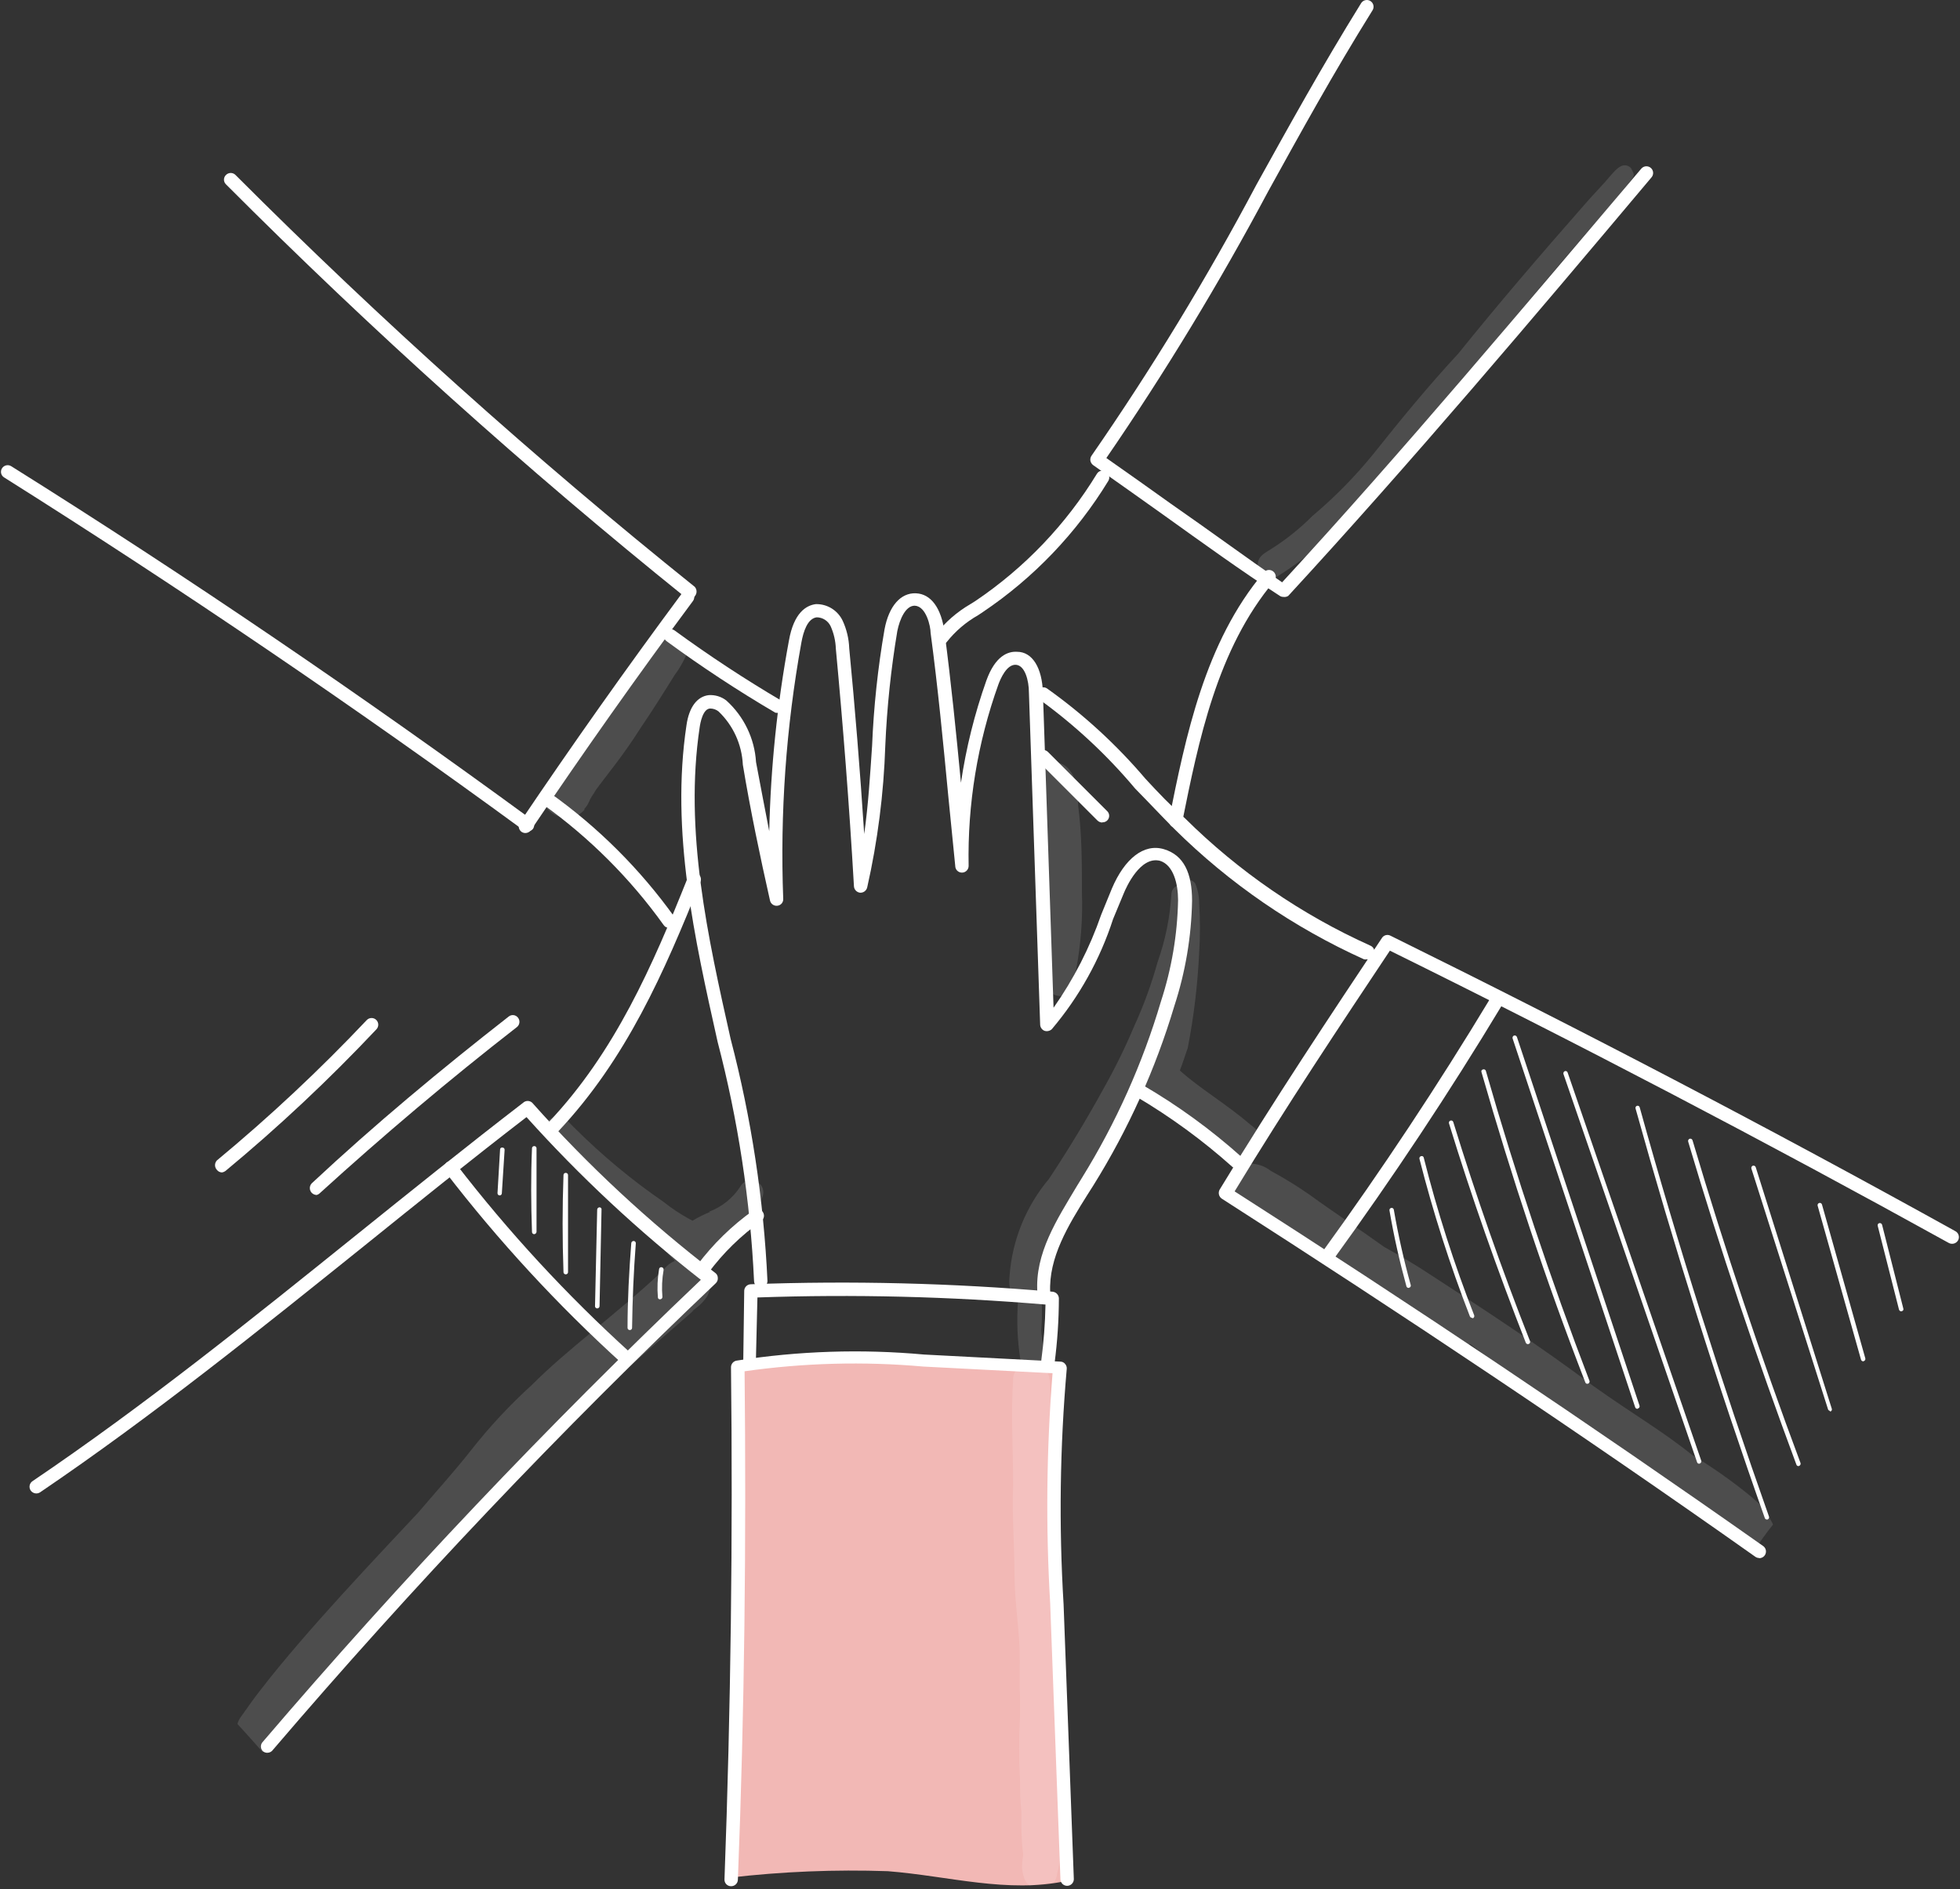 <svg width="251" height="242" viewBox="0 0 251 242" fill="none" xmlns="http://www.w3.org/2000/svg">
<rect x="0" y="0" width="251" height="242" fill="#333333" stroke="none"/>
<g clip-path="url(#clip0_428_3502)">
<path d="M63.965 153.121C63.928 153.118 63.892 153.107 63.86 153.09C63.828 153.074 63.799 153.05 63.775 153.022C63.752 152.994 63.734 152.961 63.723 152.926C63.713 152.891 63.709 152.855 63.712 152.818L64.04 147.242C64.039 147.204 64.047 147.166 64.063 147.132C64.079 147.098 64.102 147.067 64.131 147.043C64.16 147.019 64.194 147.001 64.231 146.992C64.268 146.983 64.306 146.982 64.343 146.989C64.382 146.989 64.42 146.997 64.455 147.013C64.491 147.028 64.523 147.051 64.549 147.079C64.575 147.108 64.595 147.142 64.607 147.178C64.62 147.215 64.624 147.254 64.621 147.292L64.267 152.843C64.267 152.882 64.26 152.92 64.244 152.956C64.229 152.991 64.206 153.023 64.177 153.049C64.149 153.075 64.115 153.095 64.079 153.108C64.042 153.12 64.003 153.124 63.965 153.121Z" fill="white"/>
<path d="M68.405 158.085C68.369 158.085 68.333 158.078 68.299 158.064C68.266 158.05 68.235 158.029 68.209 158.003C68.183 157.978 68.163 157.947 68.149 157.913C68.135 157.88 68.128 157.844 68.128 157.807C68.002 154.249 67.976 150.641 68.128 147.083C68.128 147.01 68.157 146.939 68.209 146.887C68.261 146.835 68.332 146.806 68.405 146.806C68.444 146.802 68.483 146.807 68.519 146.819C68.556 146.832 68.59 146.852 68.618 146.878C68.647 146.904 68.669 146.936 68.685 146.971C68.7 147.006 68.708 147.045 68.708 147.083C68.708 150.641 68.708 154.249 68.708 157.782C68.703 157.856 68.673 157.927 68.623 157.982C68.572 158.037 68.504 158.073 68.43 158.085H68.405Z" fill="white"/>
<path d="M72.44 163.23C72.366 163.23 72.296 163.201 72.244 163.149C72.192 163.097 72.162 163.026 72.162 162.953C72.011 158.815 72.011 154.626 72.162 150.513C72.162 150.474 72.17 150.436 72.186 150.401C72.201 150.365 72.224 150.333 72.252 150.307C72.281 150.281 72.314 150.261 72.351 150.249C72.388 150.237 72.427 150.232 72.465 150.236C72.539 150.236 72.609 150.265 72.661 150.317C72.713 150.369 72.743 150.439 72.743 150.513C72.743 154.626 72.743 158.815 72.743 162.927C72.746 162.966 72.742 163.005 72.729 163.041C72.717 163.078 72.697 163.112 72.671 163.14C72.645 163.169 72.613 163.191 72.578 163.207C72.542 163.222 72.504 163.23 72.465 163.23H72.44Z" fill="white"/>
<path d="M76.477 167.595C76.403 167.595 76.333 167.565 76.281 167.513C76.228 167.461 76.199 167.391 76.199 167.317L76.477 154.928C76.483 154.856 76.514 154.789 76.564 154.738C76.615 154.687 76.683 154.656 76.754 154.65C76.794 154.645 76.835 154.65 76.872 154.664C76.91 154.678 76.944 154.701 76.971 154.73C76.998 154.76 77.018 154.796 77.028 154.834C77.039 154.873 77.04 154.914 77.032 154.953L76.779 167.317C76.773 167.393 76.739 167.464 76.683 167.515C76.626 167.566 76.553 167.595 76.477 167.595Z" fill="white"/>
<path d="M80.666 170.366C80.627 170.37 80.589 170.365 80.552 170.353C80.516 170.34 80.482 170.32 80.453 170.294C80.425 170.268 80.402 170.236 80.386 170.201C80.371 170.165 80.363 170.127 80.363 170.088C80.363 166.48 80.565 162.821 80.843 159.213C80.855 159.142 80.892 159.077 80.947 159.031C81.003 158.985 81.073 158.96 81.145 158.961C81.184 158.961 81.222 158.969 81.258 158.984C81.293 159 81.325 159.022 81.351 159.051C81.377 159.079 81.397 159.113 81.41 159.15C81.422 159.186 81.427 159.225 81.423 159.264C81.145 162.847 80.994 166.48 80.944 170.088C80.944 170.162 80.914 170.233 80.862 170.285C80.81 170.337 80.74 170.366 80.666 170.366Z" fill="white"/>
<path d="M84.527 166.43C84.492 166.434 84.457 166.43 84.423 166.419C84.389 166.408 84.359 166.39 84.332 166.366C84.306 166.342 84.285 166.313 84.271 166.281C84.257 166.248 84.25 166.213 84.25 166.178C84.148 164.974 84.199 163.761 84.401 162.57C84.404 162.531 84.415 162.493 84.434 162.458C84.452 162.424 84.478 162.394 84.509 162.37C84.54 162.346 84.576 162.329 84.614 162.32C84.651 162.311 84.691 162.31 84.729 162.317C84.769 162.323 84.808 162.337 84.842 162.359C84.877 162.38 84.907 162.408 84.93 162.441C84.954 162.474 84.97 162.511 84.979 162.55C84.988 162.59 84.989 162.631 84.982 162.671C84.78 163.811 84.729 164.973 84.83 166.127C84.83 166.204 84.802 166.277 84.751 166.333C84.699 166.389 84.629 166.424 84.553 166.43H84.527Z" fill="white"/>
<path d="M180.386 164.968C180.324 164.971 180.263 164.952 180.213 164.916C180.162 164.879 180.126 164.827 180.109 164.767C179.226 161.562 178.494 158.307 177.939 155.052C177.932 155.016 177.932 154.978 177.939 154.942C177.947 154.905 177.962 154.871 177.983 154.84C178.004 154.809 178.031 154.783 178.063 154.763C178.094 154.744 178.129 154.73 178.166 154.724C178.203 154.717 178.24 154.717 178.277 154.725C178.313 154.732 178.348 154.747 178.378 154.768C178.409 154.789 178.435 154.816 178.455 154.848C178.475 154.879 178.488 154.915 178.494 154.951C179.055 158.207 179.78 161.432 180.664 164.615C180.679 164.685 180.667 164.759 180.629 164.82C180.592 164.881 180.532 164.925 180.462 164.943L180.386 164.968Z" fill="white"/>
<path d="M188.51 168.806C188.45 168.802 188.392 168.78 188.343 168.745C188.294 168.709 188.256 168.661 188.232 168.605C185.673 162.013 183.516 155.272 181.773 148.419C181.766 148.382 181.766 148.345 181.773 148.308C181.781 148.272 181.796 148.237 181.817 148.207C181.838 148.176 181.865 148.15 181.897 148.13C181.928 148.11 181.963 148.097 182 148.091C182.035 148.079 182.072 148.076 182.108 148.08C182.144 148.084 182.18 148.096 182.211 148.116C182.242 148.135 182.269 148.161 182.289 148.191C182.309 148.222 182.322 148.256 182.328 148.293C184.052 155.151 186.21 161.893 188.787 168.478C188.812 168.552 188.808 168.633 188.775 168.703C188.742 168.773 188.683 168.829 188.611 168.857L188.51 168.806Z" fill="white"/>
<path d="M195.675 172.172C195.617 172.173 195.56 172.156 195.51 172.125C195.461 172.094 195.422 172.049 195.398 171.996C191.789 162.786 188.459 153.349 185.557 143.887C185.547 143.85 185.544 143.812 185.549 143.775C185.554 143.737 185.566 143.701 185.585 143.668C185.603 143.636 185.628 143.607 185.658 143.584C185.688 143.561 185.722 143.543 185.759 143.534C185.795 143.524 185.833 143.521 185.871 143.526C185.908 143.531 185.945 143.543 185.977 143.561C186.01 143.58 186.039 143.605 186.062 143.635C186.085 143.665 186.102 143.699 186.112 143.735C189.014 153.172 192.319 162.609 195.928 171.769C195.944 171.803 195.953 171.841 195.954 171.879C195.956 171.917 195.949 171.955 195.935 171.991C195.92 172.027 195.899 172.059 195.872 172.086C195.844 172.113 195.812 172.133 195.776 172.147L195.675 172.172Z" fill="white"/>
<path d="M203.273 177.255C203.218 177.253 203.165 177.236 203.12 177.204C203.075 177.173 203.04 177.129 203.02 177.078C197.974 164.083 193.558 150.71 189.723 137.337C189.707 137.301 189.7 137.261 189.701 137.222C189.703 137.182 189.715 137.143 189.734 137.109C189.754 137.075 189.782 137.045 189.815 137.024C189.848 137.002 189.885 136.988 189.925 136.984C189.96 136.972 189.996 136.967 190.033 136.969C190.07 136.972 190.105 136.982 190.138 136.998C190.171 137.015 190.201 137.037 190.224 137.065C190.248 137.093 190.267 137.125 190.278 137.16C194.113 150.533 198.58 163.881 203.55 176.876C203.562 176.911 203.567 176.948 203.565 176.984C203.562 177.021 203.552 177.057 203.536 177.09C203.519 177.122 203.497 177.152 203.469 177.176C203.441 177.2 203.409 177.218 203.374 177.229L203.273 177.255Z" fill="white"/>
<path d="M209.681 180.462C209.62 180.46 209.561 180.44 209.511 180.404C209.462 180.368 209.424 180.317 209.404 180.26L193.709 133.025C193.684 132.951 193.689 132.87 193.722 132.8C193.755 132.73 193.813 132.674 193.886 132.646C193.924 132.634 193.964 132.63 194.004 132.634C194.043 132.638 194.082 132.65 194.117 132.668C194.152 132.687 194.183 132.713 194.208 132.743C194.234 132.774 194.253 132.81 194.264 132.848L209.959 180.058C209.97 180.094 209.974 180.133 209.97 180.171C209.966 180.209 209.954 180.245 209.935 180.278C209.916 180.312 209.89 180.341 209.86 180.363C209.829 180.386 209.794 180.402 209.757 180.411L209.681 180.462Z" fill="white"/>
<path d="M217.581 187.491C217.523 187.487 217.467 187.466 217.422 187.43C217.377 187.394 217.344 187.344 217.328 187.289L200.221 137.581C200.196 137.507 200.201 137.427 200.233 137.356C200.266 137.286 200.325 137.231 200.398 137.202C200.432 137.19 200.469 137.186 200.506 137.188C200.542 137.191 200.578 137.2 200.611 137.217C200.644 137.233 200.673 137.256 200.697 137.284C200.721 137.312 200.739 137.344 200.751 137.379L217.858 187.087C217.883 187.161 217.879 187.241 217.846 187.311C217.813 187.382 217.754 187.437 217.682 187.465L217.581 187.491Z" fill="white"/>
<path d="M226.259 194.634C226.204 194.632 226.151 194.615 226.106 194.584C226.061 194.552 226.027 194.508 226.007 194.457C219.9 177.223 214.349 159.586 209.454 141.999C209.442 141.964 209.438 141.927 209.44 141.891C209.443 141.854 209.452 141.818 209.469 141.785C209.485 141.752 209.508 141.723 209.536 141.699C209.564 141.675 209.596 141.657 209.631 141.645C209.667 141.634 209.706 141.63 209.744 141.634C209.782 141.639 209.818 141.65 209.852 141.669C209.885 141.688 209.914 141.714 209.936 141.745C209.959 141.775 209.976 141.81 209.984 141.847C214.879 159.51 220.456 177.047 226.537 194.255C226.561 194.329 226.557 194.409 226.524 194.48C226.491 194.55 226.432 194.605 226.36 194.634H226.259Z" fill="white"/>
<path d="M230.296 187.795C230.238 187.792 230.183 187.771 230.137 187.735C230.092 187.698 230.059 187.649 230.044 187.593C224.997 174.018 220.304 160.115 216.191 146.237C216.179 146.199 216.175 146.159 216.179 146.119C216.183 146.08 216.195 146.041 216.213 146.006C216.232 145.971 216.258 145.94 216.288 145.914C216.319 145.889 216.355 145.87 216.393 145.859C216.466 145.842 216.543 145.854 216.609 145.891C216.674 145.929 216.723 145.989 216.746 146.061C220.859 159.938 225.502 173.816 230.574 187.391C230.598 187.465 230.594 187.545 230.561 187.616C230.528 187.686 230.469 187.741 230.397 187.77L230.296 187.795Z" fill="white"/>
<path d="M234.307 180.707C234.248 180.693 234.195 180.661 234.154 180.616C234.114 180.571 234.088 180.515 234.079 180.455L224.289 149.696C224.264 149.623 224.269 149.542 224.302 149.472C224.335 149.401 224.393 149.346 224.466 149.318C224.504 149.306 224.544 149.302 224.584 149.306C224.623 149.31 224.662 149.322 224.697 149.34C224.732 149.359 224.763 149.385 224.789 149.415C224.814 149.446 224.833 149.482 224.844 149.52L234.584 180.455C234.596 180.491 234.599 180.53 234.595 180.568C234.591 180.606 234.579 180.642 234.56 180.675C234.541 180.709 234.516 180.738 234.485 180.76C234.454 180.783 234.419 180.799 234.382 180.808L234.307 180.707Z" fill="white"/>
<path d="M238.599 174.375C238.534 174.372 238.472 174.348 238.423 174.307C238.373 174.266 238.337 174.211 238.321 174.148L232.77 154.442C232.75 154.368 232.76 154.289 232.798 154.223C232.836 154.157 232.898 154.108 232.972 154.088C233.045 154.068 233.124 154.078 233.19 154.116C233.256 154.154 233.305 154.217 233.325 154.29L238.876 173.997C238.892 174.07 238.881 174.147 238.843 174.212C238.806 174.278 238.746 174.327 238.674 174.35L238.599 174.375Z" fill="white"/>
<path d="M243.466 167.975C243.403 167.968 243.343 167.943 243.294 167.903C243.245 167.863 243.208 167.809 243.189 167.748L240.464 157.024C240.452 156.988 240.449 156.95 240.453 156.912C240.457 156.874 240.469 156.837 240.488 156.804C240.507 156.771 240.532 156.742 240.563 156.719C240.594 156.696 240.628 156.68 240.666 156.671C240.739 156.655 240.816 156.667 240.881 156.704C240.947 156.741 240.996 156.802 241.019 156.873L243.744 167.622C243.755 167.657 243.759 167.694 243.755 167.73C243.751 167.767 243.738 167.802 243.719 167.833C243.7 167.864 243.674 167.891 243.643 167.911C243.613 167.931 243.578 167.945 243.542 167.95L243.466 167.975Z" fill="white"/>
<path d="M93.385 240.516C94.159 218.749 94.562 196.982 94.596 175.214C108.133 174.051 121.755 174.279 135.245 175.896C134.665 197.621 135.069 219.371 136.608 240.92C129.038 242.56 121.468 240.289 113.697 239.683C106.915 239.45 100.125 239.728 93.385 240.516Z" fill="#F2B8B5"/>
<g opacity="0.13">
<path d="M160.099 144.036C156.92 141.311 153.665 139.444 151.091 137.122C151.47 136.164 151.772 135.154 152.1 134.246C152.885 130.216 153.374 126.134 153.564 122.033C153.703 119.916 153.703 117.792 153.564 115.675C153.561 114.809 153.39 113.952 153.059 113.152C152.917 112.971 152.731 112.83 152.518 112.742C152.305 112.654 152.074 112.623 151.845 112.651C151.617 112.678 151.4 112.765 151.215 112.901C151.03 113.037 150.883 113.219 150.788 113.429C150.556 113.521 150.357 113.681 150.217 113.888C150.077 114.095 150.004 114.34 150.006 114.59C149.825 117.543 149.23 120.456 148.24 123.245C147.458 126.062 146.454 128.812 145.237 131.47C144.093 134.183 142.795 136.828 141.351 139.393C139.181 143.346 136.843 147.215 134.337 151C131.395 154.497 129.629 158.832 129.29 163.389C129.239 163.867 129.239 164.349 129.29 164.828V164.525C129.289 164.806 129.345 165.085 129.453 165.345C129.562 165.605 129.721 165.841 129.921 166.039C130.049 166.184 130.203 166.303 130.375 166.392C130.363 166.467 130.363 166.544 130.375 166.619C130.178 169.145 130.28 171.686 130.678 174.189C130.801 174.496 131.023 174.754 131.309 174.921C130.872 174.959 130.466 175.164 130.175 175.492C129.884 175.821 129.73 176.248 129.744 176.687C129.442 181.203 129.744 185.72 129.744 190.237C129.593 194.047 129.896 197.806 129.921 201.642C129.921 204.392 130.3 207.142 130.501 209.893C130.703 212.643 130.501 214.939 130.628 217.462C130.628 218.245 130.628 219.002 130.628 219.784C130.477 222.566 130.477 225.354 130.628 228.136C130.628 229.423 130.628 230.659 130.804 231.996C130.804 232.753 130.804 233.586 130.804 234.292C130.821 235.389 130.897 236.484 131.031 237.573C130.943 238.107 130.893 238.646 130.88 239.188C130.911 239.66 131.005 240.127 131.157 240.575C131.292 240.952 131.528 241.283 131.839 241.534C132.873 241.383 133.908 241.231 134.942 241.13C135.123 240.9 135.252 240.633 135.321 240.348V240.146C135.523 239.692 135.321 240.146 135.321 240.323V240.172C135.613 239.25 135.758 238.287 135.75 237.32C135.75 236.488 135.75 235.63 135.75 234.797C136.071 234.277 136.18 233.654 136.053 233.056C136.053 231.113 135.851 230.861 135.649 228.767C135.447 226.672 135.472 224.755 135.447 222.761C135.422 220.768 135.447 219.33 135.447 217.715C135.508 217.449 135.508 217.173 135.447 216.907C135.472 216.546 135.472 216.184 135.447 215.822C135.447 214.435 135.245 213.173 135.144 212.012C135.144 210.347 134.993 208.707 134.917 206.966C134.74 204.442 134.539 201.919 134.539 199.396C134.563 199.195 134.563 198.992 134.539 198.79C134.429 197.886 134.37 196.976 134.362 196.065C134.362 192.381 134.715 188.672 134.64 184.988C134.64 182.717 134.64 180.472 134.488 178.201C134.488 177.242 134.488 176.056 133.857 175.299C133.8 175.358 133.73 175.403 133.652 175.431C133.575 175.458 133.492 175.467 133.41 175.457C133.329 175.447 133.251 175.418 133.182 175.372C133.114 175.327 133.057 175.266 133.016 175.194C132.975 175.123 132.951 175.043 132.947 174.961C132.942 174.878 132.957 174.796 132.99 174.721C133.022 174.645 133.072 174.578 133.135 174.525C133.198 174.473 133.273 174.435 133.353 174.416C133.908 173.129 133.353 171.691 133.353 170.353C133.466 168.875 133.466 167.391 133.353 165.913C133.271 165.707 133.151 165.518 132.999 165.357C133.51 161.695 134.8 158.184 136.784 155.063C140.143 149.842 143.184 144.424 145.893 138.838C146.004 139.242 146.239 139.601 146.565 139.863C146.891 140.126 147.292 140.279 147.71 140.302C148.205 140.779 148.737 141.218 149.3 141.614C151.646 143.43 153.11 144.389 154.497 145.5C155.885 146.61 155.482 146.206 157.197 147.518C157.693 147.927 158.283 148.204 158.913 148.326C159.207 148.369 159.507 148.349 159.792 148.266C160.077 148.183 160.342 148.04 160.567 147.846C160.792 147.652 160.972 147.412 161.096 147.142C161.22 146.872 161.285 146.579 161.285 146.282C161.638 145.272 160.906 144.642 160.099 144.036Z" fill="white"/>
</g>
<g opacity="0.13">
<path d="M138.552 114.276C138.552 110.592 138.552 106.909 138.073 103.225C138.073 102.341 137.871 101.433 137.719 100.55C137.694 99.918 137.474 99.31 137.088 98.809C136.754 98.28 136.236 97.894 135.633 97.726C135.03 97.558 134.386 97.619 133.826 97.899C133.267 98.179 132.831 98.657 132.604 99.24C132.377 99.823 132.374 100.47 132.597 101.055C133.43 104.814 133.026 114.049 133.354 120.181C133.531 121.569 133.657 122.956 133.884 124.319V124.445C133.856 125.134 133.933 125.823 134.111 126.489C134.228 126.758 134.409 126.994 134.637 127.178C134.866 127.362 135.135 127.487 135.423 127.544C135.71 127.601 136.007 127.588 136.289 127.505C136.57 127.422 136.827 127.273 137.038 127.069C137.643 126.489 137.568 125.581 137.77 124.824C137.784 124.689 137.784 124.554 137.77 124.42C138.411 121.079 138.673 117.676 138.552 114.276Z" fill="white"/>
</g>
<g opacity="0.13">
<path d="M94.852 151.921C93.889 153.442 92.453 154.603 90.764 155.227H90.966C90.178 155.539 89.418 155.919 88.695 156.362L88.342 156.186C87.151 155.538 86.02 154.786 84.961 153.94C80.916 151.16 77.132 148.019 73.656 144.554C72.975 143.948 72.42 143.014 71.411 143.04C71.068 143.044 70.734 143.148 70.45 143.34C70.165 143.531 69.942 143.801 69.808 144.117C69.675 144.432 69.636 144.78 69.696 145.117C69.757 145.455 69.914 145.767 70.149 146.017C72.218 148.137 74.313 150.231 76.432 152.275C78.35 153.94 80.394 155.403 82.21 157.321C83.32 158.507 84.734 159.516 85.667 160.727L86.096 161.207C85.97 161.056 85.768 160.753 85.667 160.652C85.566 160.551 86.147 161.232 86.424 161.51C85.82 161.76 85.303 162.181 84.936 162.721C78.703 168.55 72.799 172.688 68.105 177.406C65.275 179.974 62.667 182.776 60.309 185.783C58.164 188.508 55.817 191.082 53.572 193.732C48.727 198.929 39.214 208.871 33.386 216.441C32.502 217.551 31.695 218.737 30.862 219.898C30.651 220.176 30.497 220.493 30.408 220.831C31.493 221.992 32.528 223.178 33.587 224.364C35.253 224.036 36.338 221.84 37.423 220.427C37.423 220.427 39.265 218.207 39.643 217.778C41.157 215.936 42.696 214.094 44.236 212.277C46.759 209.35 49.534 205.717 54.328 200.721C55.767 199.409 57.003 197.895 58.441 196.583C59.88 195.271 61.722 193.681 63.185 192.041C65.431 189.77 67.399 187.247 69.72 185.052C75.776 179.248 82.084 173.722 88.418 168.222C88.973 167.742 88.922 167.742 88.291 168.222L89.25 167.465C89.755 167.079 90.19 166.609 90.537 166.077C90.858 165.525 91.01 164.892 90.975 164.255C90.939 163.618 90.716 163.006 90.335 162.494C90.824 162.235 91.222 161.833 91.474 161.341C91.727 160.849 91.823 160.291 91.748 159.743C93.44 158.749 94.902 157.407 96.038 155.807C96.675 155.153 97.181 154.382 97.526 153.536C97.741 153.182 97.805 152.756 97.706 152.354C97.606 151.952 97.351 151.606 96.996 151.391C96.642 151.177 96.217 151.113 95.814 151.212C95.412 151.312 95.066 151.567 94.852 151.921Z" fill="white"/>
</g>
<g opacity="0.13">
<path d="M85.386 80.99L84.932 80.586C83.393 82.579 81.904 84.598 80.491 86.692C79.616 87.971 78.775 89.283 77.968 90.628C77.16 91.915 76.454 93.152 75.621 94.54C75.513 94.746 75.33 94.903 75.109 94.978C74.888 95.054 74.647 95.041 74.435 94.943C73.628 96.079 72.82 97.214 71.912 98.375C71.004 99.535 70.272 100.898 69.389 102.261C69.511 102.748 69.744 103.2 70.069 103.583C70.394 103.966 70.803 104.269 71.264 104.469C71.725 104.669 72.225 104.76 72.727 104.736C73.229 104.712 73.718 104.573 74.158 104.33C74.401 104.157 74.629 103.963 74.839 103.749V103.598C75.061 103.371 75.24 103.106 75.369 102.816C75.446 102.678 75.514 102.534 75.571 102.387C75.772 101.983 76.075 101.63 76.277 101.226C77.438 99.611 79.759 96.861 82.03 93.253C83.544 91.032 84.982 88.736 86.395 86.465C87.153 85.449 87.756 84.326 88.187 83.134C87.354 82.478 86.345 81.772 85.386 80.99Z" fill="white"/>
</g>
<g opacity="0.13">
<path d="M227.042 195.3C227.042 195.149 226.916 195.023 226.865 194.896C226.775 194.714 226.674 194.537 226.563 194.367L226.361 194.064L226.058 193.534C225.847 193.184 225.573 192.876 225.25 192.626L225.478 192.802L224.266 191.717C221.876 189.753 219.346 187.965 216.697 186.368C212.836 183.264 209.127 181.145 204.08 177.562C197.369 172.515 190.379 167.948 183.339 163.381C181.371 162.069 179.302 160.858 177.258 159.722C174.104 157.452 170.824 155.307 167.67 153.011C166.088 151.91 164.445 150.899 162.75 149.983C161.938 149.346 160.929 149.016 159.898 149.049C159.329 149.134 158.805 149.411 158.414 149.834C158.024 150.258 157.79 150.802 157.752 151.377C157.713 151.952 157.873 152.523 158.204 152.994C158.535 153.466 159.017 153.81 159.57 153.969C159.924 154.121 161.412 154.954 163.204 155.963C163.241 156.146 163.32 156.319 163.433 156.467C163.547 156.616 163.693 156.737 163.86 156.821C166.751 158.572 169.524 160.51 172.161 162.624C175.29 164.517 178.419 166.384 181.396 168.478C183.112 169.689 184.223 170.699 186.645 172.162C186.879 172.344 187.168 172.443 187.465 172.443C187.762 172.443 188.05 172.344 188.285 172.162C195.552 177.713 202.794 183.491 207.815 186.822L212.533 190.632C216.571 193.332 220.608 196.032 224.569 198.807C225.301 197.571 226.159 196.41 227.042 195.3Z" fill="white"/>
</g>
<g opacity="0.13">
<path d="M208.846 21.504C207.888 20.646 207.004 21.63 206.323 22.413C205.213 23.75 204.002 24.936 202.816 26.324C197.366 32.531 191.966 38.814 186.768 45.273C182.933 49.411 179.35 53.776 175.842 58.192C173.505 61.063 170.903 63.707 168.071 66.09C166.449 67.72 164.646 69.16 162.696 70.379C162.091 70.783 161.334 71.111 161.132 71.893C161.039 72.222 161.048 72.571 161.157 72.894C161.267 73.217 161.471 73.5 161.745 73.705C162.018 73.91 162.346 74.027 162.687 74.041C163.028 74.056 163.366 73.967 163.655 73.786C172.032 68.537 178.038 60.589 184.043 52.944C190.048 45.298 198.955 34.6 206.273 26.248C207.055 25.314 207.837 24.381 208.594 23.422C209.351 22.463 209.401 22.514 208.846 21.504Z" fill="white"/>
</g>
<path d="M133.708 166.402C133.489 166.403 133.278 166.319 133.119 166.169C132.959 166.019 132.863 165.814 132.85 165.595C132.497 160.548 135.374 156.183 137.897 151.944L138.578 150.834C142.93 143.796 146.324 136.21 148.671 128.276C150.04 124.085 150.78 119.715 150.866 115.307C150.866 113.187 150.261 110.79 148.545 110.26C146.022 109.629 144.23 113.641 143.902 114.449C143.574 115.256 142.994 116.644 142.54 117.729C140.868 122.897 138.202 127.688 134.692 131.834C134.568 131.946 134.416 132.024 134.252 132.059C134.089 132.095 133.918 132.087 133.759 132.036C133.601 131.973 133.464 131.865 133.366 131.727C133.267 131.588 133.211 131.424 133.204 131.254L131.765 88.737C131.765 87.122 131.236 85.204 130.075 85.154C128.914 85.103 128.132 86.92 127.854 87.677C125.183 95.128 123.892 103.003 124.044 110.916C124.044 111.144 123.954 111.362 123.793 111.523C123.632 111.684 123.414 111.774 123.186 111.774C122.959 111.774 122.741 111.684 122.58 111.523C122.419 111.362 122.329 111.144 122.329 110.916C122.026 107.939 121.748 104.987 121.445 102.034C120.789 95.146 120.108 88.03 119.174 81.066C119.174 80.259 118.619 77.635 117.131 77.584C115.97 77.584 115.213 79.325 114.91 80.839C114.097 85.698 113.583 90.603 113.371 95.525C113.173 101.64 112.396 107.723 111.05 113.692C110.997 113.889 110.878 114.063 110.713 114.182C110.547 114.302 110.345 114.36 110.141 114.348C109.937 114.325 109.748 114.232 109.605 114.085C109.462 113.937 109.375 113.745 109.359 113.54C108.753 103.019 107.946 92.774 107.038 83.085C107.003 82.101 106.78 81.133 106.382 80.234C106.224 79.89 105.971 79.599 105.654 79.393C105.337 79.188 104.968 79.077 104.59 79.073C103.404 79.224 102.874 80.915 102.622 82.328C100.663 93.146 99.885 104.144 100.3 115.13C100.315 115.343 100.247 115.553 100.111 115.718C99.975 115.882 99.781 115.988 99.569 116.013C99.356 116.044 99.139 115.994 98.961 115.872C98.784 115.751 98.658 115.567 98.61 115.357C97.348 109.756 96.087 103.75 95.128 97.947C95.005 95.362 93.894 92.923 92.024 91.134C91.724 90.892 91.35 90.759 90.965 90.755C90.006 90.755 89.678 92.623 89.602 93.153C87.609 106.475 90.636 120 93.564 133.07C96.217 143.214 97.798 153.608 98.282 164.081C98.282 164.309 98.192 164.527 98.031 164.688C97.87 164.849 97.652 164.939 97.424 164.939C97.201 164.939 96.986 164.852 96.826 164.697C96.666 164.541 96.573 164.329 96.566 164.106C96.082 153.752 94.517 143.478 91.898 133.449C88.946 120.227 85.868 106.526 87.911 92.9C88.24 90.579 89.274 89.216 90.763 89.04C91.569 88.987 92.367 89.229 93.008 89.721C95.264 91.752 96.633 94.589 96.818 97.619C97.374 100.546 97.929 103.523 98.509 106.475C98.693 98.279 99.537 90.111 101.032 82.05C101.663 78.467 103.253 77.534 104.489 77.382C105.207 77.369 105.914 77.565 106.523 77.945C107.132 78.326 107.618 78.876 107.921 79.527C108.427 80.63 108.71 81.822 108.753 83.034C109.485 90.604 110.141 98.653 110.671 106.829C111.201 103.069 111.428 99.259 111.68 95.55C111.885 90.55 112.416 85.568 113.27 80.637C113.825 77.635 115.339 75.919 117.282 75.995C119.225 76.07 120.562 77.887 120.966 81.041C121.799 87.4 122.455 93.935 123.06 100.268C123.718 95.808 124.808 91.422 126.315 87.172C127.451 84.019 129.065 83.413 130.251 83.489C132.22 83.489 133.456 85.558 133.557 88.712L134.919 129.084C137.504 125.411 139.559 121.393 141.026 117.149L142.388 113.818C144.028 109.957 146.501 108.015 149.05 108.772C151.598 109.528 152.658 111.825 152.658 115.382C152.575 119.962 151.81 124.503 150.387 128.857C147.97 136.947 144.482 144.677 140.016 151.843L139.31 152.954C136.787 156.965 134.263 161.104 134.491 165.57C134.497 165.682 134.482 165.795 134.445 165.902C134.408 166.009 134.35 166.107 134.275 166.192C134.2 166.276 134.109 166.345 134.008 166.394C133.906 166.443 133.796 166.472 133.683 166.478L133.708 166.402Z" fill="white"/>
<path d="M93.612 241.607C93.498 241.607 93.385 241.584 93.281 241.539C93.176 241.494 93.082 241.428 93.004 241.345C92.926 241.262 92.866 241.165 92.827 241.058C92.788 240.951 92.772 240.837 92.779 240.723C93.586 218.923 93.864 196.819 93.612 175.119C93.614 174.92 93.686 174.728 93.815 174.576C93.944 174.424 94.122 174.322 94.318 174.286C102.262 173.037 110.331 172.775 118.339 173.504L135.8 174.413C135.918 174.413 136.034 174.44 136.139 174.493C136.244 174.545 136.335 174.621 136.406 174.715C136.481 174.801 136.537 174.901 136.572 175.01C136.607 175.118 136.619 175.233 136.608 175.346C135.73 185.373 135.595 195.452 136.204 205.499L137.516 240.698C137.516 240.926 137.426 241.144 137.265 241.305C137.104 241.466 136.886 241.556 136.658 241.556C136.431 241.556 136.212 241.466 136.051 241.305C135.891 241.144 135.8 240.926 135.8 240.698L134.488 205.373C133.909 195.554 134.01 185.706 134.791 175.901L118.238 175.043C110.612 174.366 102.933 174.569 95.353 175.649C95.58 197.248 95.353 219.125 94.495 240.723C94.498 240.84 94.478 240.957 94.435 241.066C94.391 241.174 94.326 241.273 94.244 241.356C94.161 241.438 94.062 241.503 93.954 241.546C93.845 241.59 93.728 241.61 93.612 241.607Z" fill="white"/>
<path d="M96.013 175.428C95.9 175.425 95.789 175.399 95.686 175.353C95.584 175.307 95.491 175.241 95.413 175.159C95.336 175.077 95.275 174.98 95.236 174.875C95.195 174.77 95.177 174.657 95.18 174.545L95.306 165.335C95.312 165.116 95.402 164.908 95.557 164.753C95.712 164.598 95.92 164.509 96.139 164.502C109.04 164.027 121.958 164.347 134.82 165.461C135.032 165.485 135.228 165.586 135.372 165.743C135.516 165.901 135.598 166.106 135.602 166.319C135.594 169.095 135.409 171.868 135.047 174.62C135.032 174.733 134.995 174.842 134.939 174.94C134.882 175.039 134.806 175.125 134.716 175.194C134.626 175.263 134.523 175.314 134.413 175.343C134.303 175.372 134.188 175.38 134.076 175.365C133.963 175.35 133.855 175.313 133.756 175.256C133.658 175.199 133.572 175.123 133.502 175.033C133.433 174.943 133.383 174.84 133.353 174.73C133.324 174.621 133.317 174.506 133.332 174.393C133.656 171.975 133.842 169.541 133.887 167.101C121.619 166.067 109.3 165.764 96.997 166.193L96.795 174.545C96.796 174.763 96.717 174.973 96.573 175.136C96.428 175.299 96.229 175.403 96.013 175.428Z" fill="white"/>
<path d="M34.218 224.517C34.015 224.515 33.819 224.444 33.663 224.315C33.502 224.154 33.412 223.936 33.412 223.709C33.412 223.482 33.502 223.264 33.663 223.104C51.331 202.429 70.053 182.68 89.754 163.933C81.718 157.65 74.246 150.676 67.424 143.091C60.409 148.491 53.395 154.143 46.632 159.594C33.309 170.292 19.558 181.369 5.125 191.159C4.935 191.279 4.707 191.322 4.487 191.28C4.267 191.238 4.071 191.113 3.939 190.932C3.872 190.838 3.826 190.732 3.801 190.62C3.777 190.508 3.775 190.391 3.796 190.278C3.817 190.166 3.861 190.058 3.924 189.962C3.988 189.866 4.07 189.784 4.166 189.721C18.523 180.007 32.25 168.955 45.547 158.256C52.537 152.629 59.753 146.826 66.995 141.25C67.153 141.104 67.36 141.023 67.575 141.023C67.79 141.023 67.997 141.104 68.155 141.25C75.262 149.242 83.111 156.541 91.596 163.05C91.697 163.122 91.779 163.217 91.836 163.326C91.893 163.436 91.923 163.558 91.924 163.681C91.935 163.806 91.918 163.932 91.874 164.05C91.83 164.167 91.761 164.274 91.672 164.362C71.75 183.283 52.825 203.226 34.975 224.113C34.893 224.239 34.781 224.342 34.649 224.413C34.516 224.483 34.368 224.519 34.218 224.517Z" fill="white"/>
<path d="M80.166 174.785C79.956 174.78 79.754 174.71 79.586 174.584C71.355 167.111 63.806 158.92 57.028 150.108C56.895 149.923 56.84 149.693 56.873 149.467C56.906 149.241 57.025 149.037 57.205 148.897C57.386 148.766 57.612 148.711 57.834 148.744C58.055 148.777 58.255 148.895 58.391 149.074C65.108 157.796 72.59 165.903 80.746 173.297C80.907 173.458 80.997 173.675 80.997 173.902C80.997 174.129 80.907 174.347 80.746 174.508C80.596 174.672 80.388 174.772 80.166 174.785Z" fill="white"/>
<path d="M70.879 145.148C70.665 145.145 70.459 145.064 70.299 144.921C70.139 144.76 70.049 144.542 70.049 144.315C70.049 144.088 70.139 143.87 70.299 143.709C78.727 134.777 83.546 123.776 88.113 112.32C88.152 112.214 88.212 112.117 88.29 112.034C88.368 111.952 88.461 111.887 88.565 111.842C88.669 111.797 88.781 111.774 88.894 111.773C89.007 111.773 89.119 111.796 89.223 111.841C89.434 111.925 89.602 112.089 89.692 112.297C89.782 112.505 89.786 112.74 89.703 112.951C85.06 124.558 80.19 135.66 71.535 144.87C71.452 144.961 71.351 145.032 71.238 145.08C71.124 145.128 71.002 145.151 70.879 145.148Z" fill="white"/>
<path d="M90.005 163.393C89.826 163.394 89.65 163.341 89.501 163.242C89.316 163.106 89.192 162.903 89.155 162.677C89.117 162.451 89.169 162.219 89.299 162.031C91.314 159.346 93.731 156.989 96.465 155.041C96.552 154.972 96.652 154.92 96.759 154.89C96.867 154.86 96.979 154.852 97.09 154.866C97.2 154.88 97.307 154.916 97.403 154.972C97.499 155.029 97.584 155.103 97.65 155.193C97.721 155.282 97.773 155.384 97.803 155.494C97.833 155.603 97.842 155.717 97.828 155.83C97.814 155.943 97.778 156.051 97.721 156.15C97.665 156.248 97.589 156.335 97.499 156.404C94.902 158.245 92.611 160.485 90.712 163.04C90.629 163.15 90.523 163.239 90.4 163.3C90.277 163.361 90.142 163.393 90.005 163.393Z" fill="white"/>
<path d="M88.416 76.808C88.318 76.811 88.221 76.795 88.13 76.76C88.039 76.725 87.956 76.673 87.886 76.606C67.289 60.028 47.612 42.339 28.943 23.618C28.86 23.54 28.795 23.446 28.75 23.342C28.705 23.238 28.682 23.125 28.682 23.012C28.682 22.899 28.705 22.786 28.75 22.682C28.795 22.578 28.86 22.484 28.943 22.407C29.104 22.246 29.321 22.156 29.548 22.156C29.775 22.156 29.993 22.246 30.154 22.407C48.779 41.057 68.414 58.671 88.971 75.168C89.12 75.334 89.202 75.55 89.202 75.773C89.202 75.996 89.12 76.212 88.971 76.379C88.914 76.485 88.835 76.579 88.739 76.653C88.644 76.726 88.533 76.779 88.416 76.808Z" fill="white"/>
<path d="M67.547 106.498C67.368 106.498 67.192 106.445 67.042 106.346C45.494 90.576 23.113 75.386 0.53 61.155C0.434 61.098 0.351 61.023 0.285 60.933C0.219 60.843 0.172 60.741 0.146 60.633C0.12 60.525 0.116 60.413 0.134 60.303C0.153 60.193 0.193 60.088 0.252 59.994C0.311 59.898 0.389 59.814 0.481 59.748C0.573 59.682 0.677 59.634 0.787 59.608C0.898 59.583 1.012 59.579 1.124 59.598C1.235 59.616 1.342 59.657 1.438 59.717C24.147 73.948 46.478 89.163 68.052 104.958C68.236 105.095 68.36 105.297 68.397 105.523C68.435 105.749 68.384 105.981 68.254 106.17C68.17 106.276 68.062 106.361 67.94 106.418C67.817 106.475 67.682 106.503 67.547 106.498Z" fill="white"/>
<path d="M67.269 106.704C67.098 106.701 66.931 106.648 66.79 106.552C66.608 106.42 66.484 106.224 66.442 106.004C66.399 105.784 66.442 105.556 66.562 105.366C73.249 95.45 80.238 85.559 87.354 75.971C87.42 75.879 87.504 75.802 87.6 75.743C87.696 75.685 87.803 75.645 87.914 75.628C88.025 75.61 88.139 75.615 88.248 75.641C88.358 75.667 88.461 75.715 88.552 75.781C88.644 75.848 88.721 75.931 88.78 76.027C88.838 76.123 88.878 76.23 88.895 76.341C88.913 76.453 88.908 76.566 88.882 76.676C88.856 76.785 88.808 76.889 88.742 76.98C81.626 86.568 74.662 96.434 68.001 106.325C67.918 106.443 67.809 106.539 67.682 106.605C67.554 106.671 67.412 106.705 67.269 106.704Z" fill="white"/>
<path d="M85.691 118.861C85.551 118.862 85.413 118.828 85.289 118.762C85.166 118.696 85.061 118.6 84.984 118.482C80.698 112.501 75.455 107.266 69.467 102.989C69.283 102.856 69.159 102.654 69.124 102.429C69.088 102.205 69.144 101.975 69.277 101.791C69.411 101.607 69.613 101.483 69.838 101.448C70.062 101.413 70.292 101.468 70.476 101.602C76.623 105.987 82.003 111.358 86.397 117.498C86.52 117.685 86.567 117.911 86.53 118.131C86.492 118.351 86.373 118.548 86.196 118.684C86.053 118.8 85.875 118.863 85.691 118.861Z" fill="white"/>
<path d="M99.719 91.289C99.578 91.326 99.431 91.326 99.29 91.289C94.495 88.475 89.846 85.418 85.362 82.13C85.179 81.998 85.056 81.8 85.018 81.578C84.98 81.356 85.031 81.129 85.16 80.944C85.296 80.76 85.499 80.636 85.725 80.598C85.951 80.56 86.182 80.612 86.371 80.742C90.787 83.972 95.429 87.025 100.148 89.8C100.246 89.858 100.332 89.934 100.401 90.025C100.47 90.116 100.52 90.219 100.548 90.33C100.576 90.44 100.582 90.555 100.565 90.668C100.549 90.781 100.51 90.889 100.451 90.986C100.365 91.095 100.253 91.181 100.124 91.234C99.996 91.287 99.857 91.306 99.719 91.289Z" fill="white"/>
<path d="M225.276 199.564C225.104 199.564 224.937 199.511 224.796 199.413C202.491 183.642 179.378 168.225 156.467 153.54C156.284 153.416 156.154 153.229 156.102 153.014C156.051 152.799 156.082 152.572 156.189 152.379C163.153 140.899 170.496 129.872 176.981 120.132C177.095 119.959 177.269 119.835 177.47 119.784C177.67 119.732 177.883 119.758 178.066 119.855C202.365 131.84 226.714 144.557 250.407 157.703C250.507 157.756 250.595 157.828 250.666 157.915C250.738 158.002 250.791 158.103 250.824 158.211C250.857 158.318 250.868 158.431 250.857 158.544C250.846 158.656 250.813 158.765 250.76 158.864C250.648 159.067 250.462 159.217 250.24 159.283C250.018 159.349 249.779 159.325 249.575 159.217C226.134 146.248 202.037 133.632 177.99 121.772C171.758 131.134 164.743 141.656 158.107 152.606C180.816 167.14 203.677 182.456 225.78 198.025C225.933 198.129 226.047 198.28 226.106 198.455C226.166 198.63 226.167 198.819 226.11 198.995C226.054 199.171 225.942 199.323 225.792 199.43C225.641 199.537 225.46 199.593 225.276 199.589V199.564Z" fill="white"/>
<path d="M158.386 149.681C158.279 149.684 158.172 149.665 158.073 149.626C157.973 149.587 157.882 149.529 157.805 149.454C154.012 146.066 149.897 143.057 145.517 140.471C145.419 140.417 145.334 140.343 145.265 140.254C145.197 140.165 145.147 140.064 145.119 139.955C145.091 139.847 145.084 139.734 145.101 139.623C145.117 139.513 145.156 139.406 145.214 139.311C145.266 139.21 145.339 139.122 145.427 139.051C145.516 138.981 145.618 138.93 145.727 138.901C145.837 138.873 145.951 138.867 146.062 138.886C146.174 138.904 146.28 138.946 146.375 139.008C150.879 141.637 155.105 144.714 158.991 148.193C159.151 148.353 159.241 148.571 159.241 148.798C159.241 149.025 159.151 149.243 158.991 149.404C158.832 149.57 158.615 149.669 158.386 149.681Z" fill="white"/>
<path d="M175.038 122.882C174.922 122.906 174.802 122.906 174.685 122.882C165.666 118.812 157.445 113.163 150.412 106.203C148.721 104.513 147.056 102.721 145.365 101.005C141.776 96.726 137.675 92.904 133.153 89.626C132.967 89.497 132.838 89.303 132.791 89.083C132.744 88.862 132.783 88.632 132.9 88.44C132.959 88.343 133.037 88.258 133.13 88.193C133.223 88.127 133.328 88.081 133.439 88.057C133.55 88.034 133.665 88.033 133.776 88.055C133.887 88.078 133.993 88.123 134.086 88.187C138.755 91.51 142.993 95.4 146.702 99.769C148.292 101.485 149.957 103.251 151.749 104.815C158.631 111.636 166.682 117.165 175.518 121.141C175.621 121.187 175.713 121.253 175.79 121.336C175.868 121.418 175.928 121.514 175.968 121.62C176.007 121.725 176.026 121.837 176.023 121.95C176.019 122.063 175.993 122.174 175.947 122.276C175.889 122.467 175.767 122.632 175.601 122.742C175.436 122.853 175.237 122.902 175.038 122.882Z" fill="white"/>
<path d="M141.174 105.355C141.058 105.357 140.942 105.336 140.834 105.292C140.725 105.249 140.627 105.185 140.544 105.103L132.974 97.534C132.813 97.37 132.724 97.148 132.727 96.919C132.729 96.689 132.822 96.47 132.986 96.31C133.15 96.149 133.371 96.06 133.601 96.062C133.83 96.065 134.05 96.158 134.21 96.322L141.78 103.892C141.904 104.008 141.989 104.16 142.024 104.326C142.059 104.492 142.042 104.665 141.977 104.821C141.911 104.978 141.799 105.111 141.655 105.201C141.512 105.292 141.344 105.337 141.174 105.33V105.355Z" fill="white"/>
<path d="M164.339 76.458C164.168 76.458 164 76.405 163.86 76.306C158.813 73.026 154.045 69.569 148.897 65.885C146.046 63.867 143.094 61.747 139.99 59.577C139.809 59.441 139.683 59.244 139.637 59.022C139.599 58.792 139.653 58.556 139.788 58.366C147.505 47.218 154.557 35.625 160.908 23.646C165.021 16.228 169.285 8.507 174.306 0.407C174.366 0.311 174.444 0.228 174.536 0.162C174.628 0.096 174.732 0.048 174.842 0.023C174.952 -0.003 175.066 -0.007 175.178 0.011C175.289 0.03 175.396 0.07 175.492 0.13C175.588 0.189 175.672 0.267 175.738 0.359C175.804 0.451 175.851 0.555 175.876 0.665C175.902 0.775 175.906 0.889 175.888 1.001C175.87 1.112 175.829 1.219 175.77 1.315C170.723 9.415 166.509 17.086 162.422 24.479C156.151 36.253 149.227 47.668 141.681 58.669C144.532 60.662 147.257 62.605 149.907 64.497C154.953 68.005 159.47 71.335 164.188 74.59C179.63 57.836 195.174 39.265 210.187 21.602C210.26 21.516 210.349 21.445 210.449 21.393C210.549 21.342 210.659 21.31 210.771 21.301C210.884 21.292 210.997 21.305 211.105 21.339C211.212 21.373 211.312 21.428 211.398 21.501C211.484 21.574 211.555 21.663 211.607 21.764C211.658 21.864 211.69 21.974 211.699 22.086C211.709 22.198 211.696 22.312 211.661 22.419C211.627 22.527 211.572 22.626 211.499 22.712C196.359 40.728 180.589 59.375 164.97 76.332C164.782 76.449 164.558 76.494 164.339 76.458Z" fill="white"/>
<path d="M150.56 105.998H150.383C150.162 105.949 149.967 105.817 149.841 105.629C149.714 105.441 149.664 105.212 149.702 104.988C151.846 94.366 154.269 82.279 161.839 73.322C161.986 73.144 162.197 73.033 162.427 73.011C162.656 72.99 162.885 73.061 163.062 73.208C163.24 73.355 163.351 73.567 163.373 73.797C163.394 74.026 163.323 74.255 163.176 74.432C155.859 83.112 153.487 94.921 151.392 105.316C151.356 105.51 151.253 105.685 151.101 105.81C150.948 105.934 150.757 106.001 150.56 105.998Z" fill="white"/>
<path d="M120.536 82.615C120.364 82.618 120.195 82.565 120.057 82.463C119.961 82.4 119.878 82.318 119.815 82.222C119.751 82.126 119.708 82.019 119.687 81.906C119.665 81.793 119.667 81.677 119.692 81.565C119.716 81.452 119.763 81.346 119.829 81.252C121.057 79.684 122.573 78.365 124.296 77.367L124.901 76.988C131.204 72.74 136.515 67.179 140.47 60.688C140.527 60.592 140.602 60.509 140.692 60.443C140.781 60.377 140.883 60.33 140.991 60.304C141.099 60.278 141.212 60.274 141.322 60.292C141.431 60.311 141.536 60.351 141.63 60.41C141.729 60.468 141.815 60.544 141.884 60.635C141.952 60.726 142.002 60.829 142.03 60.94C142.059 61.05 142.064 61.165 142.048 61.278C142.031 61.391 141.992 61.499 141.933 61.596C137.85 68.292 132.367 74.025 125.86 78.401L125.254 78.805C123.708 79.679 122.346 80.844 121.243 82.236C121.162 82.349 121.056 82.442 120.933 82.508C120.811 82.573 120.675 82.61 120.536 82.615Z" fill="white"/>
<path d="M170.039 161.697C169.855 161.7 169.677 161.637 169.535 161.521C169.356 161.385 169.238 161.185 169.205 160.964C169.172 160.742 169.227 160.516 169.358 160.335C176.928 149.889 184.169 138.963 190.831 127.911C190.888 127.813 190.964 127.727 191.055 127.658C191.146 127.589 191.25 127.539 191.36 127.511C191.471 127.483 191.586 127.477 191.698 127.494C191.811 127.51 191.919 127.549 192.017 127.608C192.211 127.729 192.35 127.919 192.407 128.14C192.463 128.361 192.432 128.596 192.32 128.794C185.633 139.897 178.366 150.847 170.746 161.344C170.664 161.454 170.557 161.543 170.434 161.604C170.312 161.665 170.176 161.697 170.039 161.697Z" fill="white"/>
<path d="M40.549 153.066C40.31 153.06 40.084 152.96 39.918 152.788C39.764 152.625 39.678 152.408 39.678 152.183C39.678 151.958 39.764 151.741 39.918 151.577C48.018 144.008 56.521 136.942 65.15 130.205C65.238 130.136 65.338 130.084 65.445 130.054C65.553 130.024 65.665 130.016 65.775 130.03C65.886 130.044 65.993 130.08 66.089 130.137C66.185 130.193 66.27 130.268 66.336 130.357C66.407 130.446 66.459 130.548 66.489 130.658C66.519 130.767 66.528 130.881 66.514 130.994C66.5 131.107 66.463 131.215 66.407 131.314C66.35 131.412 66.275 131.499 66.185 131.568C57.556 138.28 49.103 145.421 40.953 152.839C40.84 152.948 40.701 153.027 40.549 153.066Z" fill="white"/>
<path d="M28.433 150.179C28.306 150.178 28.181 150.148 28.067 150.091C27.954 150.034 27.854 149.952 27.777 149.851C27.623 149.687 27.537 149.47 27.537 149.245C27.537 149.02 27.623 148.803 27.777 148.639C34.538 143.039 40.951 137.031 46.979 130.649C47.14 130.488 47.358 130.398 47.585 130.398C47.812 130.398 48.03 130.488 48.191 130.649C48.351 130.809 48.441 131.027 48.441 131.254C48.441 131.481 48.351 131.699 48.191 131.86C42.126 138.298 35.671 144.357 28.862 150.002C28.735 150.093 28.588 150.154 28.433 150.179Z" fill="white"/>
</g>
<defs>
<clipPath id="clip0_428_3502">
<rect width="250.861" height="241.601" fill="white"/>
</clipPath>
</defs>
</svg>
